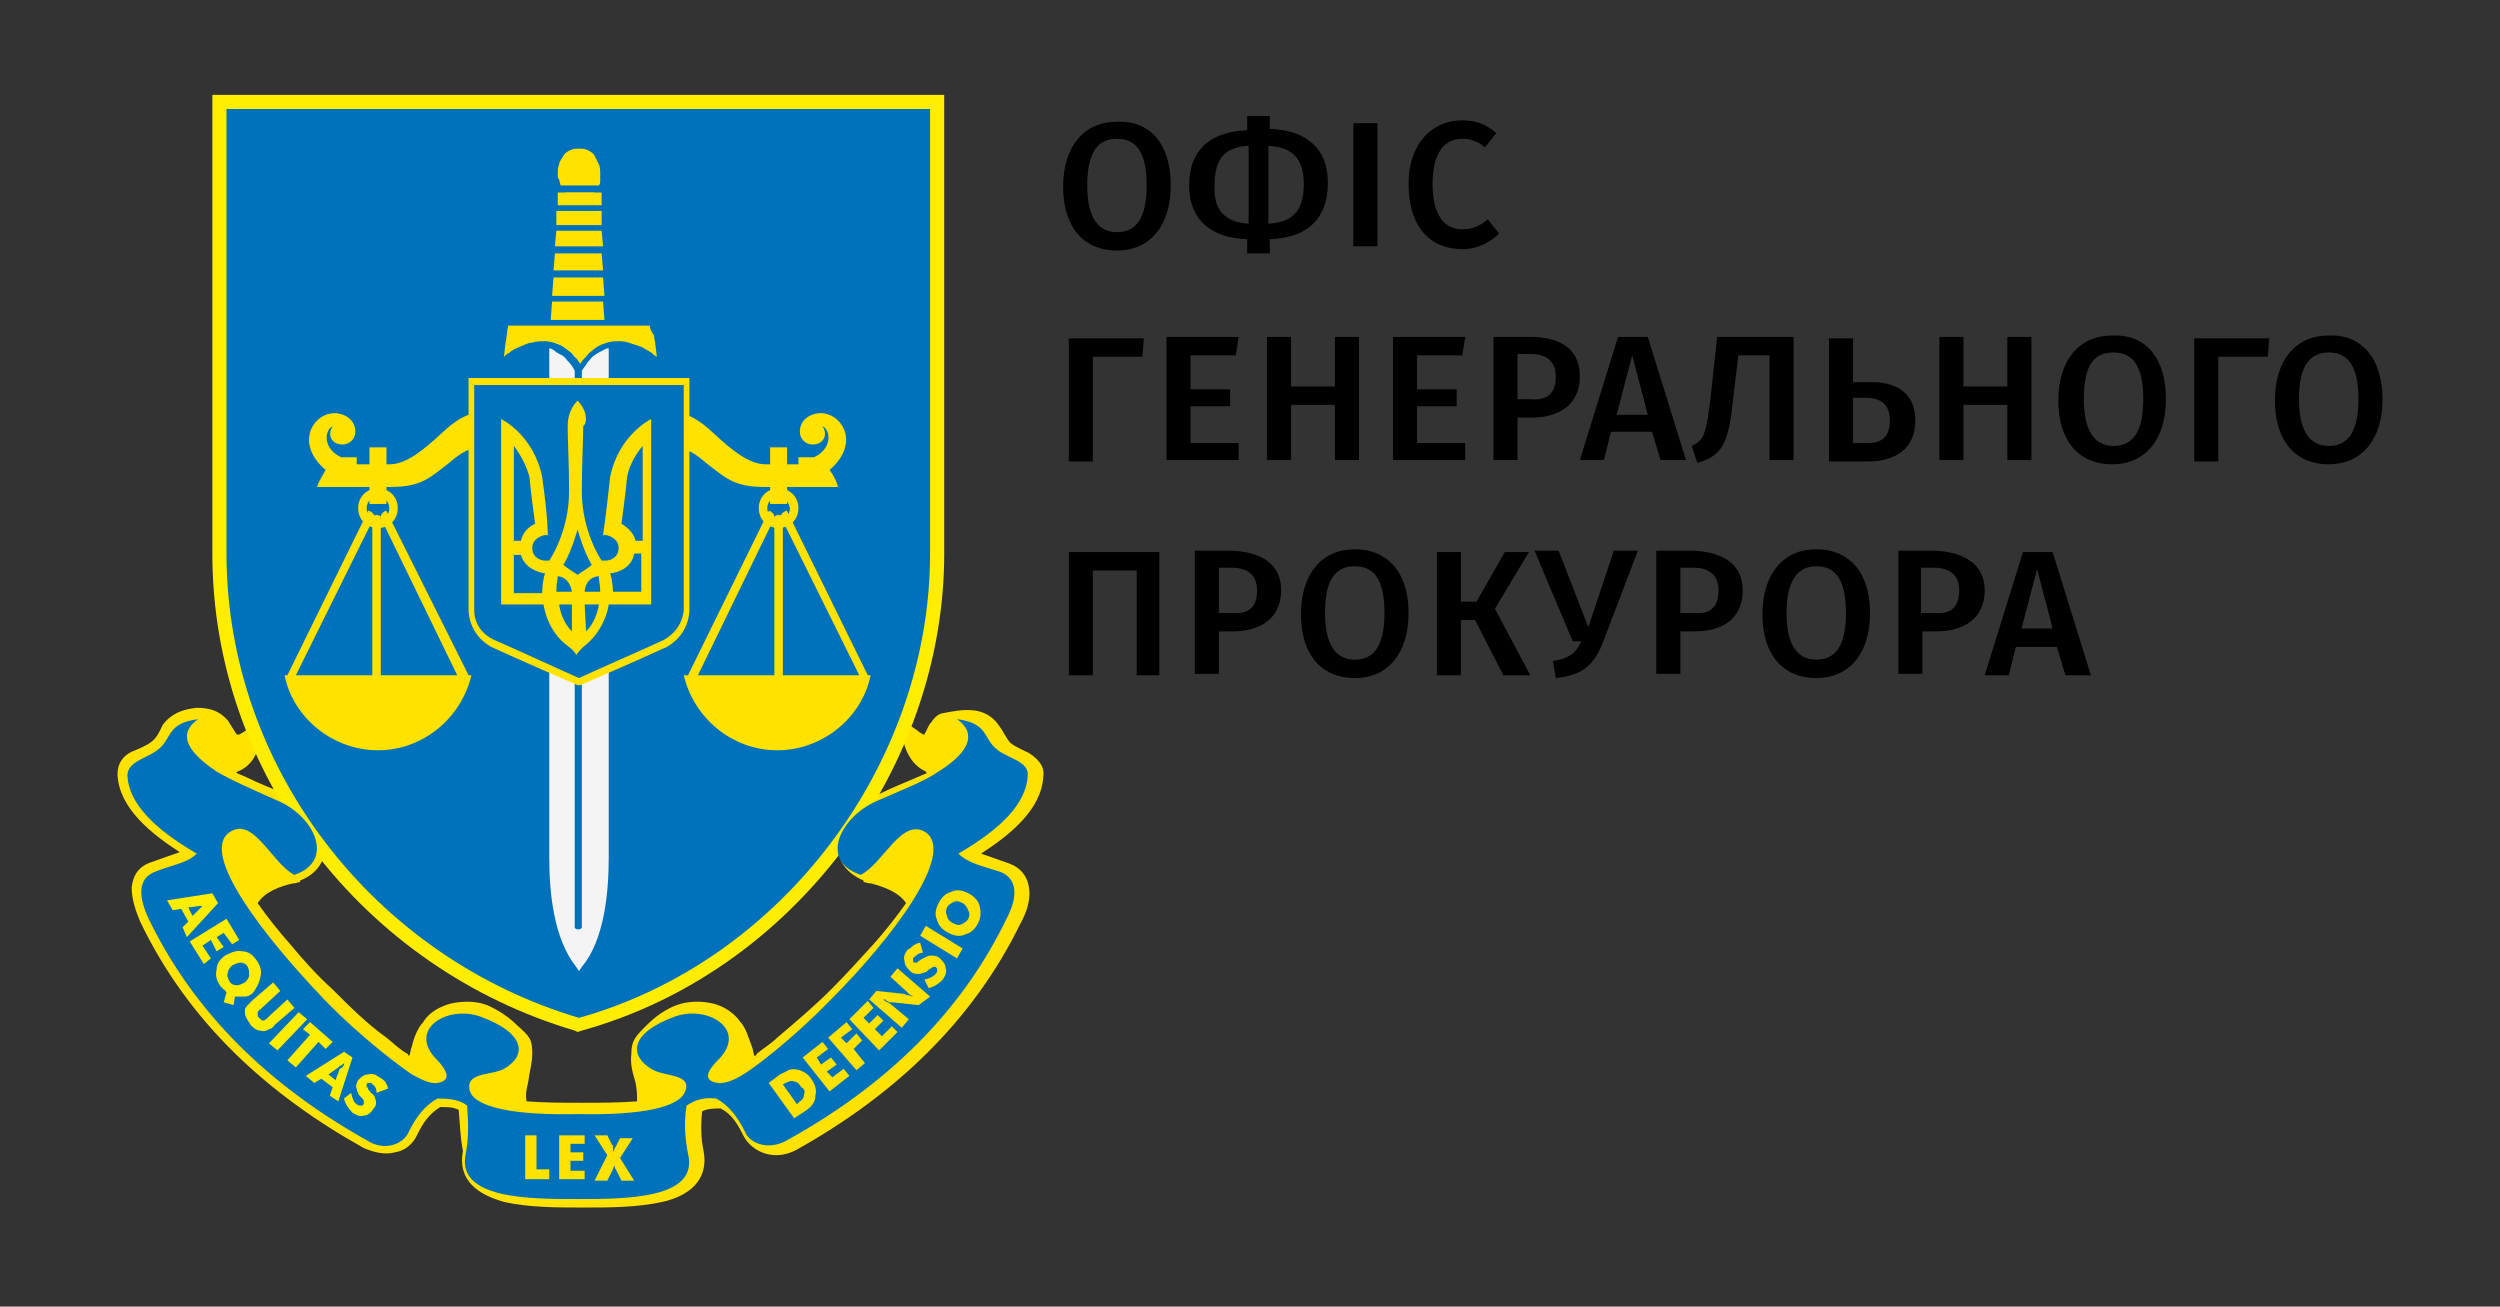 <?xml version="1.0" encoding="utf-8"?>
<!-- Generator: Adobe Illustrator 27.0.0, SVG Export Plug-In . SVG Version: 6.00 Build 0)  -->
<svg version="1.1" id="Layer_1" xmlns="http://www.w3.org/2000/svg" xmlns:xlink="http://www.w3.org/1999/xlink" x="0px" y="0px"
	 viewBox="0 0 176.6 92.3" style="enable-background:new 0 0 176.6 92.3;" xml:space="preserve">
<rect x="0" y="0" width="176.6" height="92.3" fill="#333333" stroke="none"/>
<style type="text/css">
	.st0{fill:#FFE200;}
	.st1{fill:#FFED00;}
	.st2{fill:#0071BB;}
	.st3{fill:#F4F4F4;}
	.st4{fill:#FFE100;}
</style>
<path d="M82.7,13.1c0,2.9-1.5,4.6-3.8,4.6s-3.8-1.6-3.8-4.5s1.5-4.6,3.8-4.6C81.2,8.5,82.7,10.1,82.7,13.1z M76.8,13.1
	c0,2.3,0.8,3.3,2.1,3.3c1.3,0,2.1-0.9,2.1-3.3c0-2.3-0.7-3.3-2.1-3.3C77.6,9.8,76.8,10.7,76.8,13.1z"/>
<path d="M89.7,16.9v1h-1.6v-1c-2.6-0.1-4.1-1.4-4.1-3.8c0-2.6,1.6-3.8,4.1-3.9v-1h1.6v0.9c2.6,0.1,4.1,1.4,4.1,3.8
	C93.8,15.6,92.2,16.8,89.7,16.9z M88.2,15.8v-5.5c-1.7,0.1-2.4,0.9-2.4,2.8C85.7,14.8,86.5,15.7,88.2,15.8z M92.1,13
	c0-1.8-0.8-2.6-2.5-2.7v5.5C91.4,15.7,92.1,14.8,92.1,13z"/>
<path d="M97.3,17.4h-1.7V8.7h1.7V17.4z"/>
<path d="M105.7,9.4l-0.8,1c-0.5-0.4-1-0.6-1.6-0.6c-1.2,0-2.1,0.9-2.1,3.2s0.9,3.2,2.1,3.2c0.8,0,1.3-0.3,1.8-0.7l0.8,1
	c-0.5,0.5-1.4,1.1-2.6,1.1c-2.3,0-3.8-1.6-3.8-4.6c0-2.9,1.7-4.5,3.8-4.5C104.3,8.5,105,8.8,105.7,9.4z"/>
<path d="M80.7,25.2h-3.5v7.4h-1.7v-8.7h5.3L80.7,25.2z"/>
<path d="M87.3,25.1h-3.2v2.4h2.8v1.2h-2.8v2.6h3.4v1.2h-5.1v-8.7h5.1L87.3,25.1z"/>
<path d="M94.3,28.6h-3.1v3.9h-1.7v-8.7h1.7v3.5h3.1v-3.5H96v8.7h-1.7V28.6z"/>
<path d="M103.3,25.1h-3.2v2.4h2.8v1.2h-2.8v2.6h3.4v1.2h-5.1v-8.7h5.1L103.3,25.1z"/>
<path d="M111.6,26.6c0,2-1.5,2.9-3.4,2.9h-1v3h-1.7v-8.7h2.6C110.3,23.8,111.6,24.7,111.6,26.6z M109.9,26.6c0-1.1-0.7-1.6-1.8-1.6
	h-0.9v3.2h0.9C109.2,28.3,109.9,27.9,109.9,26.6z"/>
<path d="M116.7,30.5h-2.9l-0.5,2h-1.7l2.7-8.7h2.1l2.7,8.7h-1.8L116.7,30.5z M116.4,29.3l-1.1-4.2l-1.1,4.2
	C114.2,29.3,116.4,29.3,116.4,29.3z"/>
<path d="M126.7,23.8v8.7H125v-7.4h-2.2l-0.4,3.3c-0.3,3-0.8,3.8-2.5,4.3l-0.4-1.2c0.9-0.4,1-0.9,1.3-3.1l0.5-4.6
	C121.3,23.8,126.7,23.8,126.7,23.8z"/>
<path d="M135.3,29.7c0,2-1.4,2.9-3.4,2.9h-2.7v-8.7h1.7V27h1C134,26.9,135.3,27.8,135.3,29.7z M133.5,29.7c0-1.1-0.6-1.6-1.7-1.6
	h-0.9v3.2h1C132.9,31.3,133.5,30.9,133.5,29.7z"/>
<path d="M141.8,28.6h-3.1v3.9H137v-8.7h1.7v3.5h3.1v-3.5h1.7v8.7h-1.7V28.6z"/>
<path d="M153,28.2c0,2.9-1.5,4.6-3.8,4.6s-3.8-1.6-3.8-4.5s1.5-4.6,3.8-4.6C151.6,23.6,153,25.3,153,28.2z M147.2,28.2
	c0,2.3,0.8,3.3,2.1,3.3s2.1-0.9,2.1-3.3c0-2.3-0.7-3.3-2.1-3.3C147.9,24.9,147.2,25.8,147.2,28.2z"/>
<path d="M160.2,25.2h-3.5v7.4H155v-8.7h5.3L160.2,25.2z"/>
<path d="M168.3,28.2c0,2.9-1.5,4.6-3.8,4.6s-3.8-1.6-3.8-4.5s1.5-4.6,3.8-4.6C166.8,23.6,168.3,25.3,168.3,28.2z M162.4,28.2
	c0,2.3,0.8,3.3,2.1,3.3s2.1-0.9,2.1-3.3c0-2.3-0.7-3.3-2.1-3.3C163.2,24.9,162.4,25.8,162.4,28.2z"/>
<path d="M81.9,47.7h-1.6v-7.4h-3.1v7.4h-1.7V39h6.4C81.9,39,81.9,47.7,81.9,47.7z"/>
<path d="M90.5,41.7c0,2-1.5,2.9-3.4,2.9h-1v3h-1.7v-8.7H87C89.2,39,90.5,39.9,90.5,41.7z M88.8,41.7c0-1.1-0.7-1.6-1.8-1.6h-0.9v3.2
	H87C88.1,43.4,88.8,43,88.8,41.7z"/>
<path d="M99.5,43.3c0,2.9-1.5,4.6-3.8,4.6s-3.8-1.6-3.8-4.5s1.5-4.6,3.8-4.6S99.5,40.4,99.5,43.3z M93.6,43.3c0,2.3,0.8,3.3,2.1,3.3
	c1.3,0,2.1-0.9,2.1-3.3c0-2.3-0.7-3.3-2.1-3.3S93.6,41,93.6,43.3z"/>
<path d="M105.6,43l2.5,4.7h-1.9l-2-3.9h-1v3.9h-1.7V39h1.7v3.5h1.1l2-3.5h1.7L105.6,43z"/>
<path d="M113.3,45.2c-0.7,1.9-1.6,2.5-3.4,2.7l-0.2-1.2c1.1-0.2,1.6-0.5,2-1.4h-0.6l-2.7-6.4h1.7l2.1,5.4l1.8-5.4h1.7L113.3,45.2z"
	/>
<path d="M123.1,41.7c0,2-1.4,2.9-3.4,2.9h-1v3H117v-8.7h2.6C121.8,39,123.1,39.9,123.1,41.7z M121.4,41.7c0-1.1-0.7-1.6-1.8-1.6
	h-0.9v3.2h0.9C120.7,43.4,121.4,43,121.4,41.7z"/>
<path d="M132.1,43.3c0,2.9-1.5,4.6-3.8,4.6s-3.8-1.6-3.8-4.5s1.5-4.6,3.8-4.6S132.1,40.4,132.1,43.3z M126.2,43.3
	c0,2.3,0.8,3.3,2.1,3.3c1.3,0,2.1-0.9,2.1-3.3c0-2.3-0.7-3.3-2.1-3.3C127,40,126.2,41,126.2,43.3z"/>
<path d="M140.2,41.7c0,2-1.5,2.9-3.4,2.9h-1v3h-1.7v-8.7h2.6C138.8,39,140.2,39.9,140.2,41.7z M138.4,41.7c0-1.1-0.7-1.6-1.8-1.6
	h-0.9v3.2h0.9C137.7,43.4,138.4,43,138.4,41.7z"/>
<path d="M145.3,45.7h-2.9l-0.5,2h-1.7l2.7-8.7h2.1l2.7,8.7h-1.8L145.3,45.7z M145,44.4l-1.1-4.2l-1.1,4.2H145z"/>
<path class="st0" d="M32.4,78.4c-0.4-0.2-0.8-0.2-1.3-0.2c-0.8,0.5-1.2,1.1-1.6,1.9c-0.3,0.7-0.9,1.2-1.6,1.3
	c-0.7,0.2-1.5,0-2.2-0.3c-6.8-3.8-12.4-8.9-15.8-16c-0.3-0.7-0.6-1.6-0.6-2.4c0.1-0.9,0.5-1.5,1.4-1.8c0.6-0.2,1.1-0.4,1.7-0.6
	c0.1,0,0.2-0.1,0.3-0.1c-2-1.3-4.3-3.1-4.4-5.5c0-0.8,0.4-1.3,1-1.6c0.5-0.2,1-0.4,1.4-0.7c0.4-0.3,0.6-0.8,0.8-1.2
	c0.6-0.8,1.4-1.1,2.4-1.2l0,0l0,0c0.9,0,1.6,0.2,2.2,0.9c0.2,0.3,0.3,0.5,0.5,0.8c0,0,0.1,0.2,0.2,0.2c0.2,0,0.5-0.3,0.6-0.3
	l1.3-0.9l-0.3,1.6c-0.2,0.9-0.6,1.8-1.6,2.2c0,0-0.1,0-0.1,0.1c0.2,0.1,0.5,0.2,0.7,0.3c0.8,0.4,1.6,0.7,2.5,1.1
	c1.3,0.6,2.5,1.7,2.9,3c0.5,1.5-0.3,2.7-1.6,3.2v0.1l-0.4,0.1h-0.1l0,0c-0.9,0.2-2,0.6-2.5,1.4c0.7,1,1.5,2,2.3,2.9
	c0.9,1.1,1.9,2.2,3,3.2c1.2,1.2,2.4,2.4,3.8,3.4c0.5,0.4,0.9,0.8,1.4,1.1c0.1,0,0.1,0.1,0.2,0.2c0.1-0.2,0.1-0.5,0.2-0.7
	c0.1-0.5,0.4-1.3,0.8-1.7c0.4-0.7,1.2-1.1,1.9-1.3c0.9-0.2,1.8-0.2,2.6,0.1c0.7,0.3,1.5,0.8,2.1,1.4c0.9,0.8,1.1,1,1.1,2
	c0,0.7-0.2,1.3-0.3,2.1c-0.1,0.4-0.2,0.8-0.1,1.3c1.3,0.1,2.6,0.1,3.9,0.1l0,0l0,0c1.3,0,2.6,0,3.9-0.1c0-0.4,0-0.8-0.1-1.3
	c-0.2-0.7-0.4-1.3-0.3-2.1c0-0.9,0.3-1.2,1.1-2c0.6-0.6,1.3-1.1,2.1-1.4c0.8-0.3,1.8-0.3,2.6-0.1s1.5,0.7,1.9,1.3
	c0.4,0.4,0.6,1.2,0.8,1.7c0.1,0.2,0.1,0.5,0.2,0.7c0.1,0,0.1-0.1,0.2-0.2c0.5-0.4,1-0.7,1.4-1.1c1.3-1.1,2.6-2.2,3.8-3.4
	c1-1,2-2.1,3-3.2c0.8-0.9,1.6-1.9,2.3-2.9c-0.5-0.8-1.7-1.2-2.5-1.4l0,0h-0.1L61,62.3v-0.1c-1.4-0.6-2.1-1.7-1.6-3.2
	c0.4-1.3,1.7-2.5,2.9-3c0.8-0.4,1.6-0.7,2.5-1.1c0.2-0.1,0.5-0.2,0.7-0.3c0,0-0.1,0-0.1-0.1c-0.9-0.4-1.4-1.3-1.6-2.2l-0.3-1.6
	l1.3,0.9c0.1,0.1,0.4,0.3,0.5,0.3c0-0.1,0.1-0.2,0.1-0.2c0.1-0.2,0.2-0.5,0.4-0.7c0.2-0.3,0.4-0.5,0.7-0.6c1.5-0.3,3.1-0.6,4.1,0.9
	c0.3,0.4,0.5,0.9,0.8,1.2c0.4,0.3,0.9,0.5,1.3,0.7c0.6,0.4,1.1,0.9,1,1.6c-0.1,2.4-2.4,4.2-4.4,5.5c0.1,0,0.2,0.1,0.3,0.1
	c0.6,0.2,1.1,0.4,1.7,0.6c0.8,0.3,1.3,0.9,1.4,1.8c0.1,0.8-0.2,1.7-0.6,2.4c-3.4,7-9,12.2-15.8,16c-0.7,0.4-1.5,0.5-2.2,0.3
	s-1.3-0.7-1.6-1.3c-0.4-0.8-0.8-1.5-1.6-1.9c-0.4,0-0.9,0-1.3,0.2c-0.1,0.9-0.1,1.9,0.1,2.8c0.4,2.1-1.1,3.2-2.9,3.6
	c-1.8,0.4-3.8,0.4-5.6,0.4s-3.9,0-5.6-0.4c-1.8-0.5-3.3-1.5-2.9-3.6C32.5,80.3,32.5,79.4,32.4,78.4z"/>
<path class="st1" d="M40.6,72.8C25.7,68.4,15,54.7,15,39.1V6.7h51.7v32.4c0,15.3-10.8,29.6-25.6,33.7l-0.3,0.1L40.6,72.8z"/>
<path class="st2" d="M65.7,39.1V7.7H16v31.4c0,15.1,10.4,28.5,24.9,32.8C55.2,67.9,65.7,54,65.7,39.1z"/>
<path class="st3" d="M41.7,24.7c-0.2,0.1-0.3,0.3-0.4,0.4c-0.1,0.1-0.1,0.1-0.2,0.2v-1.6H43v0.4c-0.2,0-0.4,0.1-0.6,0.2
	C42.2,24.4,41.9,24.6,41.7,24.7z M40.7,25.3c-0.1-0.1-0.1-0.1-0.2-0.2c-0.1-0.2-0.3-0.3-0.4-0.4c-0.2-0.2-0.4-0.3-0.7-0.4
	c-0.2-0.1-0.4-0.2-0.6-0.2v-0.4h1.9V25.3z M38.8,24.6v36c0,2.4,0.3,5.7,1.9,7.7l0.2,0.3l0.2-0.3c1.6-1.9,1.9-5.3,1.9-7.7v-36
	c-0.2,0-0.3,0.1-0.5,0.2S42.1,25,42,25.1c-0.2,0.1-0.3,0.3-0.5,0.5c-0.1,0.2-0.3,0.4-0.4,0.6v39.3c0,0.2-0.5,0.2-0.5,0V26.2
	c-0.1-0.2-0.2-0.4-0.4-0.6c-0.2-0.2-0.3-0.4-0.5-0.5s-0.4-0.2-0.5-0.3C39.1,24.7,38.9,24.6,38.8,24.6z"/>
<path class="st0" d="M42.4,12.3c0-0.2,0-0.5-0.1-0.7S42.1,11.2,42,11s-0.3-0.3-0.5-0.4c-0.2-0.1-0.4-0.1-0.6-0.1
	c-0.2,0-0.4,0-0.6,0.1c-0.2,0.1-0.4,0.2-0.5,0.4c-0.1,0.2-0.3,0.4-0.3,0.6c-0.1,0.2-0.1,0.4-0.1,0.7c0,0.2,0,0.3,0.1,0.4
	c0,0.1,0.1,0.3,0.1,0.4h2.7c0.1-0.1,0.1-0.2,0.1-0.4C42.4,12.6,42.4,12.5,42.4,12.3z M42,13.6h-2.1c0.1,0.1,0.2,0.3,0.4,0.3
	c0.2,0.1,0.4,0.1,0.6,0.1c0.2,0,0.4,0,0.6-0.1C41.7,13.9,41.8,13.7,42,13.6z"/>
<path class="st0" d="M39,21.3l-0.1,1.3h3.8l-0.1-1.3H39z"/>
<path class="st0" d="M39.1,19.6L39,20.9h3.7l-0.1-1.3H39.1z"/>
<path class="st0" d="M39.2,17.9l-0.1,1.2h3.5l-0.1-1.2H39.2z"/>
<path class="st0" d="M39.3,16.3l-0.1,1.1h3.4l-0.1-1.1H39.3z"/>
<path class="st0" d="M39.3,14.9v1h3.2v-1H39.3z"/>
<path class="st0" d="M41.8,13.6h-2.4v0.9h3.1v-0.9H41.8z"/>
<path class="st0" d="M45.9,23h-10c-0.1,0.4-0.1,0.9-0.2,1.3l-0.1,0.9c0.1-0.1,0.2-0.2,0.4-0.3c0.2-0.2,0.5-0.3,0.7-0.4
	c0.3-0.1,0.6-0.3,0.9-0.3c0.3-0.1,0.6-0.1,0.9-0.1s0.6,0.1,0.9,0.2s0.5,0.3,0.8,0.5c0.2,0.1,0.3,0.3,0.5,0.5
	c0.1,0.1,0.2,0.3,0.3,0.4c0.1-0.2,0.2-0.3,0.3-0.4c0.2-0.2,0.3-0.4,0.5-0.5c0.2-0.2,0.5-0.4,0.8-0.5s0.6-0.2,0.9-0.2
	c0.3,0,0.6,0,0.9,0.1c0.3,0.1,0.6,0.2,0.9,0.3c0.2,0.1,0.5,0.3,0.7,0.4c0.1,0.1,0.2,0.2,0.4,0.3l-0.1-0.8c0-0.2-0.1-0.5-0.1-0.7
	C46,23.4,45.9,23.2,45.9,23z"/>
<path class="st0" d="M23,33.2c-2.1-1.8-1-3.8,0.4-4c0.7-0.1,1.7,0.3,1.7,1.3c0,0.5-0.4,0.9-0.9,0.9c-0.8,0-1.1-0.7-0.7-1.3
	c-0.6,0.3-0.7,1.6,0.6,2.2h1.1v0.5h0.7h1.6c1.2,0,2.4-1,3.7-2.2c2-1.9,3-1.5,4.2-1.2c0,0.9,0,2,0,2.9c-1.6-1.1-2.4-0.7-3.8,0.5
	c-1.2,0.9-1.8,1.6-4,1.6h-1.8c-1.1,0-2.3,0-3.4,0C22.5,34,22.8,33.6,23,33.2z"/>
<path class="st0" d="M33.3,47.7c-0.7,3-3.4,5.3-6.6,5.3s-6-2.3-6.6-5.3h0.2L26,36.1c0-0.1,0.6,0.2,0.4,0.5l-5.5,11.1h5.4V36.6
	c0-0.3,0.6-0.3,0.6,0v11.1h5.4l-5.4-11.1c-0.1-0.3,0.4-0.6,0.4-0.5l5.8,11.6H33.3z"/>
<path class="st0" d="M26.7,35.1c0.4,0,0.8,0.3,0.8,0.8c0,0.4-0.3,0.8-0.8,0.8c-0.4,0-0.8-0.3-0.8-0.8S26.3,35.1,26.7,35.1z
	 M26.7,34.5c-0.8,0-1.4,0.6-1.4,1.4s0.6,1.4,1.4,1.4s1.4-0.6,1.4-1.4S27.5,34.5,26.7,34.5z"/>
<path class="st0" d="M27.3,31.6h-1.2v4h1.2V31.6z"/>
<path class="st0" d="M58.6,33.2c2.1-1.8,1-3.8-0.4-4c-0.7-0.1-1.7,0.3-1.7,1.3c0,0.5,0.4,0.9,0.9,0.9c0.8,0,1.1-0.7,0.7-1.3
	c0.6,0.3,0.7,1.6-0.6,2.2h-1.1v0.5h-0.7h-1.6c-1.2,0-2.4-1-3.7-2.2c-2-1.9-3-1.5-4.2-1.2c0,0.9,0,2,0,2.9c1.6-1.1,2.4-0.7,3.8,0.5
	c1.2,0.9,1.8,1.6,4,1.6h1.8c1.1,0,2.3,0,3.4,0C59.1,34,58.9,33.6,58.6,33.2z"/>
<path class="st0" d="M48.3,47.7c0.7,3,3.4,5.3,6.6,5.3c3.2,0,6-2.3,6.6-5.3h-0.2l-5.7-11.6c0-0.1-0.6,0.2-0.4,0.5l5.5,11.1h-5.4
	V36.6c0-0.3-0.6-0.3-0.6,0v11.1h-5.4l5.4-11.1c0.1-0.3-0.4-0.6-0.4-0.5l-5.7,11.6H48.3z"/>
<path class="st0" d="M55,35.1c-0.4,0-0.8,0.3-0.8,0.8c0,0.4,0.3,0.8,0.8,0.8c0.4,0,0.8-0.3,0.8-0.8C55.7,35.4,55.4,35.1,55,35.1z
	 M55,34.5c0.8,0,1.4,0.6,1.4,1.4s-0.6,1.4-1.4,1.4c-0.8,0-1.4-0.6-1.4-1.4S54.2,34.5,55,34.5z"/>
<path class="st0" d="M55.6,31.6h-1.2v4h1.2V31.6z"/>
<path class="st0" d="M40.8,48.4c0,0-4.6-2-6.1-2.7l0,0l0,0c-1.6-0.9-1.6-2.5-1.6-2.6V26.7h15.6v16.4c0,0.1,0,1.7-1.6,2.6l0,0l0,0
	c-1.5,0.7-6.1,2.7-6.1,2.7H40.8L40.8,48.4z"/>
<path class="st2" d="M34.9,45.2c1.4,0.6,5.3,2.4,6,2.7c0.6-0.3,4.5-2,6-2.7c1.4-0.8,1.4-2.1,1.4-2.2l0,0V27.2H33.5v15.9l0,0
	C33.5,43.1,33.4,44.5,34.9,45.2z"/>
<path class="st4" d="M40.8,37.4c0,0,0.4,1.5,1,2.5c-0.2,0.2-1,0.7-1,0.7s-0.8-0.5-1-0.7C40.4,38.9,40.8,37.4,40.8,37.4z M40.4,42.7
	v1.9c-0.8-0.8-0.9-1.9-0.9-1.9H40.4z M39.3,41.8c0-0.6,0.1-0.9,0.1-1.1c0.9,0.1,1,1.1,1,1.1H39.3z M38.5,40.5
	c-0.2,0.6-0.2,1.4-0.2,1.4h-2v-2.7h0.5C37.1,40.3,38.4,40.5,38.5,40.5z M36.3,31.5c0,0,0.8,1,1.1,2.2c0.1,1.1,0.4,3.3,0.4,3.3
	s-0.8,0.3-1,1.2h-0.5V31.5z M41.3,42.7h1c0,0-0.1,1.1-0.9,1.9L41.3,42.7L41.3,42.7z M42.4,41.8h-1.1c0,0,0-1,1-1.1
	C42.3,41,42.4,41.3,42.4,41.8z M43.1,40.5c0.2,0,1.5-0.2,1.7-1.4h0.5v2.7h-2C43.3,41.8,43.3,41.1,43.1,40.5z M45.4,31.5v6.7h-0.5
	c-0.2-0.8-1-1.2-1-1.2s0.3-2.2,0.4-3.3C44.5,32.5,45.4,31.5,45.4,31.5z M40.8,28.3c-0.7,0.7-0.7,1.6-0.7,1.8c0,1,0.1,2.7,0.1,4.6
	c0,2.9-1.4,4.9-1.4,4.9s0,0-0.3,0s-0.9-0.2-0.9-0.9s0.8-0.9,0.9-0.9c0.1,0,0.2,0,0.2,0s0-1.3-0.4-4.1c-0.6-3-2.9-4.1-2.9-4.1v13.1h3
	c0,0,0.2,1.9,1.8,3c0,0,0.5,0.4,0.5,0.6c0-0.1,0.5-0.6,0.5-0.6c1.6-1.2,1.8-3,1.8-3h3V29.6c0,0-2.3,1.1-2.9,4.1
	c-0.3,2.8-0.5,4.1-0.5,4.1s0.1,0,0.2,0c0.1,0,0.9,0.2,0.9,0.9c0,0.7-0.6,0.9-0.9,0.9c-0.3,0-0.3,0-0.3,0s-1.4-2-1.4-4.9
	c0-1.9,0.1-3.6,0.1-4.6C41.5,29.9,41.5,29,40.8,28.3z"/>
<path class="st2" d="M40.8,84.7c-3.4,0-8.6,0-7.9-3.2c0.2-1,0.2-2.1,0.1-3.4c-0.5-0.4-1.2-0.5-2.1-0.5c-0.9,0.5-1.5,1.3-2,2.3
	c-0.4,1-1.8,1.4-2.9,0.7c-7.9-4.4-12.7-9.9-15.5-15.7c-0.7-1.5-0.8-2.8,0.4-3.3s2.3-0.6,3-1.3c-3.1-1.8-4.8-3.6-4.9-5.5
	c0-1,1.3-1.2,2.1-1.8c1.1-0.8,0.6-1.9,2.9-2.2c-1.3,0.9-1.1,2.1,1.3,3.7c1,0.6,2.6,1.3,4.4,2.1c2.5,1.1,4,4.2,1.1,5.2
	c-1.6-0.8-2.9-4.2-4.6-3c-2.1,1.5,2.4,7.3,6.7,11.8c2.7,2.8,5.6,4.9,6.2,5.3c0.4,0.2,1.2,0.7,1.8,0.6c1.3-0.2,0.3-1.3-0.1-1.7
	c-2-2.1,0.8-3.8,3.1-3c3.3,1.2,3.3,2.8,1.7,3.7c-0.9,0.5-2.8,0.2-2.4,1.6c0.4,1.1,3,1.7,7.6,1.6c4.6,0.1,7.2-0.5,7.6-1.6
	c0.5-1.3-1.5-1-2.4-1.6c-1.5-0.9-1.6-2.5,1.7-3.7c2.3-0.8,5.1,0.9,3.1,3c-0.4,0.4-1.5,1.5-0.1,1.7c0.6,0.1,1.5-0.4,1.8-0.6
	c0.7-0.4,3.5-2.5,6.2-5.3c4.4-4.4,8.8-10.3,6.7-11.8c-1.7-1.1-3,2.2-4.6,3c-3-1-1.4-4.1,1.1-5.2c1.8-0.8,3.4-1.4,4.4-2.1
	c2.4-1.5,2.6-2.8,1.3-3.7c2.3,0.3,1.8,1.4,2.9,2.2c0.8,0.6,2.2,0.8,2.1,1.8c-0.1,1.9-1.8,3.7-4.9,5.5c0.7,0.7,1.8,0.9,3,1.3
	c1.2,0.5,1.2,1.8,0.4,3.3c-2.8,5.8-7.6,11.3-15.6,15.7c-1.1,0.6-2.5,0.3-2.9-0.7c-0.5-1-1.1-1.8-2-2.3c-0.9-0.1-1.5,0.1-2.1,0.5
	c-0.2,1.2-0.1,2.4,0.1,3.4C49.4,84.7,44.2,84.7,40.8,84.7z"/>
<path class="st0" d="M37.1,80.2h0.8v2.4h0.9v0.7h-1.7V80.2L37.1,80.2z M39.5,80.2h1.8v0.6h-1v0.6h0.9V82h-0.9v0.7h1v0.6h-1.8V80.2z
	 M42.9,81.6L42,80.2h0.9l0.3,0.6c0,0,0,0.1,0.1,0.1c0,0,0,0.1,0,0.2s0,0.1,0,0.2c0,0,0,0.1,0,0.2c0-0.1,0-0.2,0.1-0.3
	c0-0.1,0.1-0.2,0.1-0.2l0.3-0.6h0.9l-0.9,1.4l1,1.6h-0.9l-0.4-0.8c-0.1-0.1-0.1-0.3-0.1-0.6c0,0.1,0,0.2,0,0.3
	c0,0.1-0.1,0.2-0.1,0.3l-0.4,0.8H42L42.9,81.6z"/>
<path class="st1" d="M13.3,64.1l0.8-0.1h0.2c0.1,0,0.1,0,0.2-0.1c0.1,0,0.1-0.1,0.2-0.1c-0.1,0-0.2,0.1-0.2,0.1
	c-0.1,0-0.1,0.1-0.2,0.1l-0.1,0.1l-0.6,0.6L13.3,64.1z M13.2,66.2l2.2-2.4L15,63.1l-3.2,0.5l0.4,0.7l0.6-0.1l0.5,0.9l-0.4,0.4
	L13.2,66.2z M16.4,66.7l0.5-0.3L16,64.9l-2.6,1.6l1,1.6l0.5-0.4l-0.6-0.9l0.6-0.4l0.4,0.8l0.5-0.3l-0.5-0.7l0.5-0.3L16.4,66.7z
	 M17.6,68.9c0,0.2-0.2,0.4-0.3,0.5c-0.2,0.1-0.4,0.2-0.6,0.2c-0.2,0-0.4-0.1-0.5-0.3c-0.1-0.2-0.2-0.4-0.1-0.6
	c0-0.2,0.2-0.4,0.3-0.5c0.2-0.1,0.4-0.2,0.6-0.2c0.2,0,0.4,0.1,0.5,0.3C17.6,68.5,17.6,68.7,17.6,68.9z M18.4,69
	c0.1-0.4,0-0.8-0.3-1.2c-0.3-0.4-0.6-0.6-1-0.6c-0.4-0.1-0.8,0.1-1.2,0.3c-0.4,0.3-0.6,0.6-0.6,1c-0.1,0.4,0,0.8,0.3,1.2
	c0.1,0.1,0.1,0.1,0.2,0.2c0.1,0,0.1,0.1,0.2,0.2l-0.2,0.7l0.7,0.2l0.1-0.6c0.3,0,0.5,0,0.7,0c0.2,0,0.4-0.1,0.6-0.3
	C18.1,69.8,18.3,69.5,18.4,69z M19.4,72.4l1.4-1.2l-0.5-0.6L19,71.8c-0.1,0.1-0.2,0.2-0.2,0.2c-0.1,0-0.1,0.1-0.2,0.1
	c-0.1,0-0.2-0.1-0.3-0.2s-0.1-0.2-0.1-0.3c0-0.1,0-0.2,0.1-0.2c0-0.1,0.1-0.1,0.1-0.1l0.1-0.1l1.3-1.2l-0.5-0.6l-1.4,1.2
	c-0.2,0.2-0.3,0.3-0.4,0.4c-0.2,0.2-0.2,0.3-0.2,0.4c0,0.2,0,0.3,0.1,0.5s0.2,0.3,0.3,0.5c0.2,0.2,0.4,0.4,0.7,0.4
	c0.2,0.1,0.5,0,0.6-0.1C19.1,72.7,19.3,72.6,19.4,72.4z M19.6,74.2l2.1-2.2l-0.6-0.5L19,73.7L19.6,74.2z M23,74.1l0.5-0.5l-1.6-1.4
	l-0.5,0.5l0.5,0.4l-1.6,1.8l0.6,0.5l1.6-1.8L23,74.1z M24,75.5l-0.3,0.8l-0.5-0.4l0.7-0.5l0.1-0.1c0.1,0,0.1-0.1,0.2-0.1
	c0,0,0.1-0.1,0.2-0.2c-0.1,0.1-0.1,0.1-0.1,0.2s-0.1,0.1-0.1,0.2L24,75.5z M23.9,77.8l1-3.1l-0.6-0.4L21.6,76l0.6,0.5l0.5-0.3
	l0.8,0.6l-0.2,0.6L23.9,77.8z M27.4,76.9c0-0.2-0.1-0.3-0.2-0.5c-0.1-0.1-0.2-0.2-0.4-0.3c-0.3-0.2-0.5-0.3-0.8-0.2
	c-0.3,0-0.5,0.2-0.7,0.4c-0.1,0.2-0.2,0.4-0.1,0.6c0,0.2,0.1,0.3,0.1,0.3c0,0.1,0.1,0.2,0.2,0.3c0.1,0.1,0.2,0.2,0.2,0.3
	c0,0.1,0,0.2,0,0.2c-0.1,0.1-0.1,0.1-0.2,0.1s-0.2,0-0.3-0.1c-0.2-0.1-0.3-0.4-0.4-0.8l-0.5,0.4c0.1,0.4,0.3,0.7,0.6,1
	c0.3,0.2,0.6,0.3,0.8,0.2c0.3,0,0.5-0.2,0.7-0.5c0.2-0.2,0.2-0.5,0.1-0.7c0-0.1-0.1-0.3-0.3-0.4C26.1,77,26,77,26,76.9
	c0,0,0-0.1-0.1-0.1c0-0.1,0-0.1,0-0.2s0.1-0.1,0.2-0.1s0.2,0,0.2,0.1c0.2,0.1,0.3,0.3,0.3,0.6L27.4,76.9z"/>
<path class="st0" d="M56.8,77.3c0,0.2-0.1,0.4-0.3,0.5L56.3,78l-1-1.4l0.2-0.1c0.2-0.1,0.4-0.2,0.6-0.1c0.2,0,0.4,0.2,0.5,0.4
	C56.8,76.9,56.9,77.1,56.8,77.3z M56.5,75.6c-0.3-0.1-0.6-0.1-0.8,0s-0.4,0.2-0.6,0.3l-0.8,0.6l1.8,2.5l0.9-0.6
	c0.4-0.3,0.6-0.6,0.6-1c0.1-0.4,0-0.8-0.3-1.2C57.1,75.9,56.8,75.7,56.5,75.6z M58.5,74.1l-0.4-0.5l-1.4,1.1l1.9,2.4L60,76l-0.4-0.5
	l-0.8,0.6l-0.4-0.4l0.7-0.5l-0.4-0.5L58,75.2l-0.3-0.5L58.5,74.1z M60.2,72.7l-0.4-0.5l-1.3,1.1l2,2.3l0.6-0.5l-0.8-1l0.6-0.6
	L60.5,73l-0.7,0.7l-0.4-0.4L60.2,72.7z M61.7,71.2l-0.4-0.5L60,72l2.1,2.2l1.3-1.3L63,72.5l-0.7,0.7l-0.5-0.5l0.6-0.6L62,71.7
	l-0.6,0.6L61,71.9L61.7,71.2z M65.7,70.4l-2.3-2L62.9,69l1.1,1c0,0,0.1,0.1,0.2,0.2s0.2,0.1,0.3,0.2c-0.1,0-0.2-0.1-0.4-0.1
	c-0.1,0-0.2-0.1-0.3-0.1L61.9,70l-0.5,0.6l2.3,2l0.5-0.6L63,71c0,0-0.1-0.1-0.3-0.2l-0.2-0.1l-0.1-0.1h0.1c0,0,0.1,0,0.1,0.1
	c0.1,0,0.1,0,0.2,0.1c0.1,0,0.1,0,0.2,0l1.9,0.2L65.7,70.4z M65,66.6c-0.2,0-0.3,0.1-0.5,0.2c-0.1,0.1-0.2,0.2-0.4,0.3
	c-0.2,0.3-0.3,0.5-0.2,0.8c0,0.3,0.2,0.5,0.4,0.7c0.2,0.2,0.4,0.2,0.6,0.2c0.2,0,0.3-0.1,0.4-0.1s0.2-0.1,0.3-0.2
	c0.2-0.1,0.3-0.2,0.3-0.2c0.1,0,0.2,0,0.2,0c0.1,0.1,0.1,0.1,0.1,0.2s0,0.2-0.1,0.3c-0.2,0.2-0.4,0.3-0.8,0.4l0.3,0.6
	c0.4-0.1,0.7-0.3,1-0.6c0.2-0.3,0.3-0.6,0.2-0.8c0-0.3-0.2-0.5-0.4-0.7c-0.2-0.2-0.5-0.2-0.7-0.2c-0.1,0-0.3,0.1-0.5,0.2
	c-0.2,0.1-0.3,0.2-0.3,0.2s-0.1,0-0.1,0.1c-0.1,0-0.1,0-0.2,0s-0.1-0.1-0.1-0.2s0-0.2,0.1-0.2c0.1-0.1,0.3-0.3,0.6-0.3L65,66.6z
	 M68,67l-2.6-1.6L65,66.1l2.6,1.6L68,67z M68.4,64.9c-0.1,0.2-0.3,0.3-0.5,0.4c-0.2,0.1-0.4,0-0.6-0.1s-0.4-0.3-0.4-0.5
	c-0.1-0.2-0.1-0.4,0-0.6c0.1-0.2,0.3-0.3,0.5-0.4c0.2-0.1,0.4,0,0.6,0.1c0.2,0.1,0.3,0.3,0.4,0.5C68.5,64.5,68.5,64.7,68.4,64.9z
	 M69.2,64c-0.1-0.4-0.4-0.7-0.8-0.9c-0.4-0.2-0.8-0.3-1.2-0.1c-0.4,0.1-0.7,0.4-0.9,0.8c-0.2,0.4-0.3,0.8-0.1,1.2
	c0.1,0.4,0.4,0.7,0.8,0.9c0.4,0.2,0.8,0.3,1.2,0.1c0.4-0.1,0.7-0.4,0.9-0.8S69.3,64.4,69.2,64z"/>
</svg>
